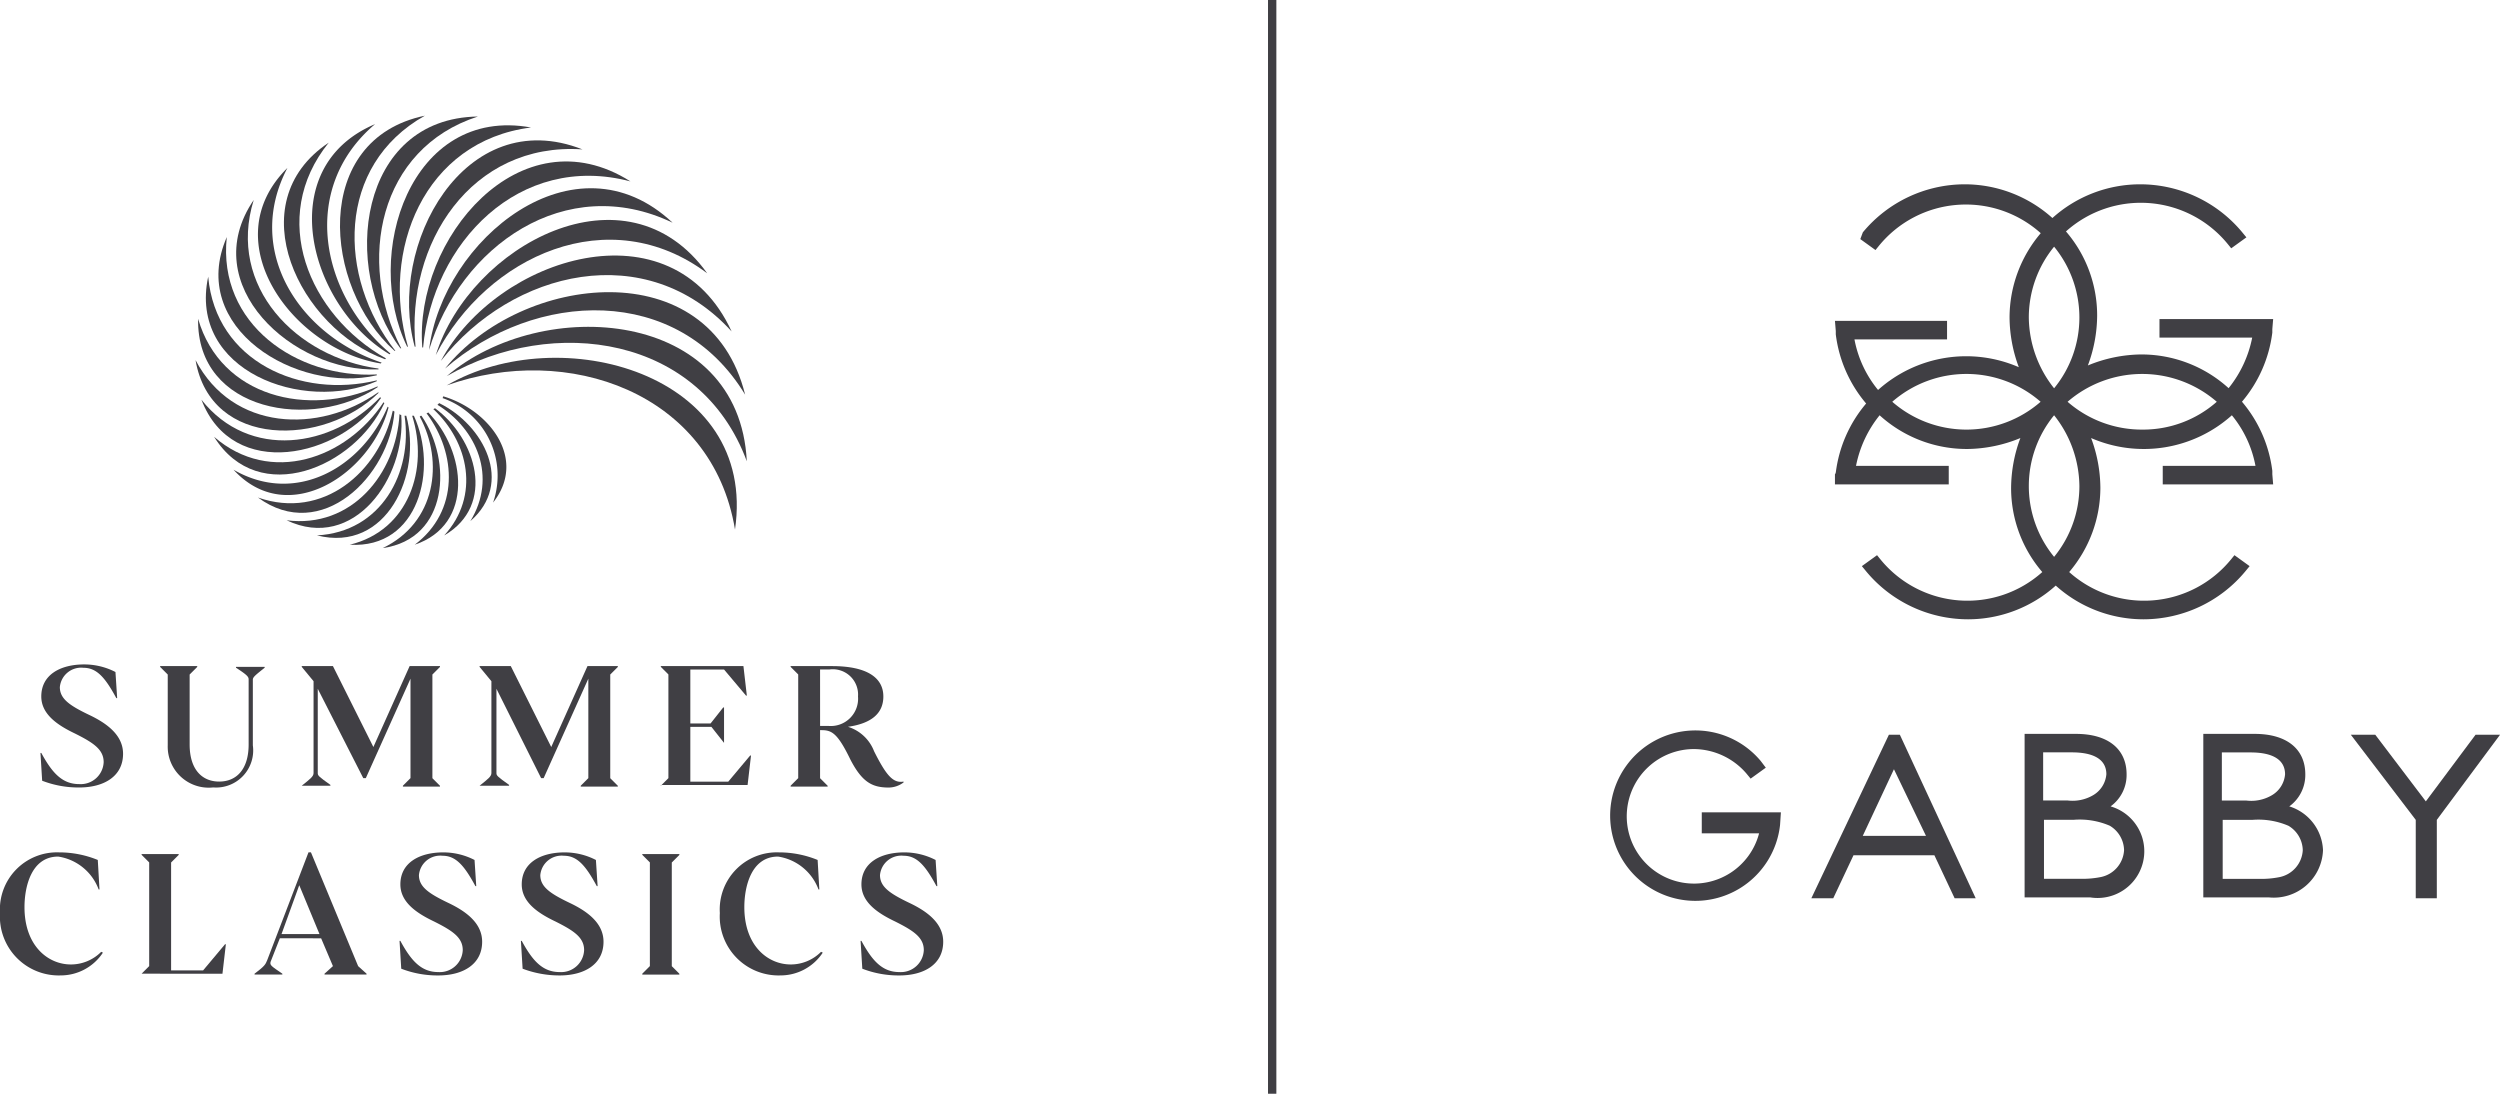 <svg xmlns="http://www.w3.org/2000/svg" width="146.289" height="64" viewBox="0 0 146.289 64"><g transform="translate(0 6.769)"><g transform="translate(94.105 4.016)"><path d="M60.575,127.816h3.354a3.936,3.936,0,1,1-3.8-4.932,4.093,4.093,0,0,1,3.058,1.43l.247.3.888-.641-.3-.395a4.986,4.986,0,1,0,1.134,3.749l.049-.74H60.575Z" transform="translate(-55.1 -89.837)" fill="#403f44"/><path d="M150.5,122.4l-2.91,3.9-2.959-3.9H143.2l3.8,4.982v4.587h1.233v-4.587l3.7-4.982Z" transform="translate(-99.746 -90.192)" fill="#403f44"/><path d="M83.738,122.4,79.2,131.969h1.282l1.184-2.516H86.4l1.184,2.516h1.233L84.379,122.4Zm2.17,5.919h-3.7l1.825-3.9Z" transform="translate(-67.313 -90.192)" fill="#403f44"/><path d="M109.531,126.542a2.268,2.268,0,0,0,.937-1.874c0-1.48-1.085-2.368-2.959-2.368H104.5v9.569h3.847a2.734,2.734,0,0,0,1.184-5.327Zm-3.946-.3v-2.861h1.677c1.332,0,2.022.444,2.022,1.282a1.569,1.569,0,0,1-.789,1.233,2.374,2.374,0,0,1-1.48.3h-1.43Zm4.735,2.861a1.7,1.7,0,0,1-1.381,1.578,5.4,5.4,0,0,1-1.085.1h-2.22v-3.453h1.726a4.449,4.449,0,0,1,2.121.345A1.7,1.7,0,0,1,110.32,129.107Z" transform="translate(-80.134 -90.141)" fill="#403f44"/><path d="M130.731,126.542a2.268,2.268,0,0,0,.937-1.874c0-1.48-1.085-2.368-2.959-2.368H125.7v9.569h3.847a2.883,2.883,0,0,0,3.157-2.762A2.8,2.8,0,0,0,130.731,126.542Zm.789,2.565a1.7,1.7,0,0,1-1.381,1.578h0a5.4,5.4,0,0,1-1.085.1h-2.22v-3.453h1.726a4.449,4.449,0,0,1,2.121.345A1.7,1.7,0,0,1,131.52,129.107Zm-4.735-2.861v-2.861h1.677c1.332,0,2.022.444,2.022,1.282a1.569,1.569,0,0,1-.789,1.233,2.373,2.373,0,0,1-1.48.3h-1.43Z" transform="translate(-90.877 -90.141)" fill="#403f44"/><path d="M82,74.067v.592h6.659V73.574H83.233a6.8,6.8,0,0,1,1.381-2.959,7.586,7.586,0,0,0,5.13,1.973,8.333,8.333,0,0,0,3.107-.641,8.448,8.448,0,0,0-.543,2.91,7.53,7.53,0,0,0,1.825,4.932,6.564,6.564,0,0,1-9.47-.74l-.2-.247-.888.641.247.3a7.756,7.756,0,0,0,5.968,2.811,7.678,7.678,0,0,0,5.13-1.973,7.678,7.678,0,0,0,5.13,1.973,7.756,7.756,0,0,0,5.968-2.811l.247-.3-.888-.641-.2.247a6.564,6.564,0,0,1-9.47.74,7.626,7.626,0,0,0,1.825-4.932,8.448,8.448,0,0,0-.543-2.91,7.723,7.723,0,0,0,8.237-1.332,6.553,6.553,0,0,1,1.381,2.959h-5.426v1.085h6.461l-.049-.592v-.2a7.712,7.712,0,0,0-1.776-4.045,7.712,7.712,0,0,0,1.776-4.045v-.2l.049-.592H100.99v1.085h5.426a6.8,6.8,0,0,1-1.381,2.959,7.586,7.586,0,0,0-5.13-1.973A8.333,8.333,0,0,0,96.8,67.7a8.448,8.448,0,0,0,.543-2.91,7.53,7.53,0,0,0-1.825-4.932,6.564,6.564,0,0,1,9.47.74l.2.247.888-.641-.247-.3A7.756,7.756,0,0,0,99.855,57.1a7.678,7.678,0,0,0-5.13,1.973A7.678,7.678,0,0,0,89.6,57.1a7.756,7.756,0,0,0-5.968,2.811l-.148.395.888.641.2-.247a6.564,6.564,0,0,1,9.47-.74,7.626,7.626,0,0,0-1.825,4.932,8.448,8.448,0,0,0,.543,2.91,7.723,7.723,0,0,0-8.237,1.332,6.553,6.553,0,0,1-1.381-2.959H88.56V65.09H82l.049.592v.2a7.712,7.712,0,0,0,1.776,4.045,7.712,7.712,0,0,0-1.776,4.045C82.049,73.919,82.049,74.018,82,74.067Zm3.354-4.242a6.6,6.6,0,0,1,8.681,0,6.6,6.6,0,0,1-8.681,0Zm10.259,0a6.667,6.667,0,0,1,8.73,0A6.511,6.511,0,0,1,100,71.453,6.607,6.607,0,0,1,95.613,69.826Zm-.789-.789a6.753,6.753,0,0,1-1.48-4.143,6.545,6.545,0,0,1,1.48-4.143,6.54,6.54,0,0,1,0,8.286Zm0,1.578a6.753,6.753,0,0,1,1.48,4.143,6.545,6.545,0,0,1-1.48,4.143,6.54,6.54,0,0,1,0-8.286Z" transform="translate(-68.732 -57.1)" fill="#403f44"/></g><g transform="translate(0 0)"><g transform="translate(11.443)"><path d="M105.1,87.34c7.053-2.515,15.537.395,16.868,8.434C123.3,86.6,111.709,83.493,105.1,87.34Z" transform="translate(-90.402 -71.557)" fill="#403f44"/><path d="M122.659,89.917c-.444-8.927-11.936-9.766-17.559-4.982h0C111.364,81.334,119.946,82.568,122.659,89.917Z" transform="translate(-90.402 -69.694)" fill="#403f44"/><path d="M122.459,83.936c-2.072-8.385-13.07-7.1-17.559-1.529h0C110.177,77.82,118.513,77.425,122.459,83.936Z" transform="translate(-90.3 -67.61)" fill="#403f44"/><path d="M121.416,78.038c-3.5-7.6-13.712-4.39-17.016,1.726h0C108.592,74.438,116.435,72.563,121.416,78.038Z" transform="translate(-90.047 -65.412)" fill="#403f44"/><path d="M119.682,72.492c-4.735-6.609-13.86-1.628-15.882,4.784h0C106.809,71.457,113.96,68.2,119.682,72.492Z" transform="translate(-89.743 -63.269)" fill="#403f44"/><path d="M117.254,67.627c-5.721-5.376-13.465.986-14.254,7.448h0C104.825,69.008,110.99,64.618,117.254,67.627Z" transform="translate(-89.338 -61.363)" fill="#403f44"/><path d="M114.354,63.6c-6.461-4.094-12.676,3.4-12.183,9.717h.049C102.764,67.2,107.844,61.874,114.354,63.6Z" transform="translate(-88.904 -59.753)" fill="#403f44"/><path d="M110.775,60.458C103.869,57.745,99.332,66.08,100.959,72h.049C100.417,65.982,104.264,60.014,110.775,60.458Z" transform="translate(-88.135 -58.485)" fill="#403f44"/><path d="M106.662,58.27c-7.053-1.282-9.865,7.448-7.25,12.824h.049C97.833,65.471,100.4,59.059,106.662,58.27Z" transform="translate(-87.032 -57.579)" fill="#403f44"/><path d="M102.133,57.1c-7,.1-8.04,8.927-4.538,13.564h.049C95.03,65.583,96.313,58.974,102.133,57.1Z" transform="translate(-85.61 -57.051)" fill="#403f44"/><path d="M97.4,57c-6.659,1.381-5.968,10.012-1.776,13.761h.049C92.267,66.421,92.218,59.91,97.4,57Z" transform="translate(-83.981 -57)" fill="#403f44"/><path d="M92.806,58c-6.067,2.565-3.847,10.654.838,13.465a.048.048,0,0,0,.049-.049C89.6,67.963,88.367,61.749,92.806,58Z" transform="translate(-82.3 -57.507)" fill="#403f44"/><path d="M88.406,60.2c-5.327,3.551-1.677,10.9,3.3,12.676l.049-.049C87.222,70.262,84.855,64.59,88.406,60.2Z" transform="translate(-80.613 -58.622)" fill="#403f44"/><path d="M84.428,63.2c-4.39,4.34.395,10.654,5.475,11.443a.048.048,0,0,1,.049-.049C85.168,73.015,81.863,68.083,84.428,63.2Z" transform="translate(-79.052 -60.142)" fill="#403f44"/><path d="M81.144,67c-3.4,4.982,2.318,10.111,7.3,9.914v-.049C83.659,76.223,79.565,72.08,81.144,67Z" transform="translate(-77.74 -62.068)" fill="#403f44"/><path d="M78.5,71.4c-2.318,5.327,4.094,9.174,8.779,8.089V79.44C82.591,79.686,77.954,76.48,78.5,71.4Z" transform="translate(-76.672 -64.298)" fill="#403f44"/><path d="M76.659,76.1c-1.184,5.524,5.573,7.99,9.865,6.116v-.049C82.085,83.252,77.1,81.082,76.659,76.1Z" transform="translate(-75.919 -66.679)" fill="#403f44"/><path d="M75.6,81.1c-.1,5.475,6.708,6.56,10.506,4v-.049C82.06,86.871,76.931,85.687,75.6,81.1Z" transform="translate(-75.451 -69.213)" fill="#403f44"/><path d="M75.3,86c.888,5.228,7.546,5.031,10.7,1.924v-.049C82.5,90.34,77.47,90.143,75.3,86Z" transform="translate(-75.3 -71.696)" fill="#403f44"/><path d="M76,90.548c1.825,4.784,8.089,3.4,10.506-.1l-.049-.049C83.645,93.359,78.811,94.1,76,90.548Z" transform="translate(-75.655 -73.926)" fill="#403f44"/><path d="M77.5,93.022c2.614,4.192,8.237,1.776,9.963-1.973L87.414,91C85.244,94.3,80.8,95.883,77.5,93.022Z" transform="translate(-76.415 -74.23)" fill="#403f44"/><path d="M79.8,95.2c3.206,3.5,8.089.2,9.075-3.65a.048.048,0,0,1-.049-.049C87.346,95.051,83.45,97.32,79.8,95.2Z" transform="translate(-77.58 -74.484)" fill="#403f44"/><path d="M82.7,97.08c3.7,2.713,7.694-1.233,7.99-5.031-.049,0-.049-.049-.1-.049C89.8,95.6,86.5,98.412,82.7,97.08Z" transform="translate(-79.05 -74.737)" fill="#403f44"/><path d="M86.1,98.615c3.946,1.874,7-2.515,6.708-6.165-.049,0-.049,0-.1-.049C92.512,95.9,89.9,99.108,86.1,98.615Z" transform="translate(-80.773 -74.94)" fill="#403f44"/><path d="M89.7,99.6c4.094,1.036,6.165-3.6,5.228-7h-.1C95.323,95.954,93.448,99.407,89.7,99.6Z" transform="translate(-82.598 -75.041)" fill="#403f44"/><path d="M93.6,100.146c4.044.247,5.179-4.439,3.749-7.546h-.1C98.236,95.707,97.053,99.308,93.6,100.146Z" transform="translate(-84.574 -75.041)" fill="#403f44"/><path d="M97.5,100.344c3.847-.543,4.094-5.08,2.269-7.744-.049,0-.049,0-.1.049C101.1,95.313,100.607,98.864,97.5,100.344Z" transform="translate(-86.55 -75.041)" fill="#403f44"/><path d="M101.3,99.944c3.5-1.184,3.009-5.475.789-7.744-.049.049-.049.049-.1.049C103.766,94.617,103.914,97.971,101.3,99.944Z" transform="translate(-88.476 -74.838)" fill="#403f44"/><path d="M104.141,99.148c3.058-1.776,1.874-5.672-.543-7.448-.049.049-.049.049-.1.049C105.572,93.673,106.262,96.83,104.141,99.148Z" transform="translate(-89.591 -74.585)" fill="#403f44"/><path d="M105.924,98.005c2.565-2.22.789-5.623-1.825-6.905l-.1.1C106.318,92.629,107.5,95.44,105.924,98.005Z" transform="translate(-89.844 -74.281)" fill="#403f44"/><path d="M104.649,90.3c-.049.049,0,.049-.049.1a4.807,4.807,0,0,1,2.959,6.116C109.582,93.95,107.313,91.089,104.649,90.3Z" transform="translate(-90.149 -73.876)" fill="#403f44"/></g><g transform="translate(0 32.109)"><g transform="translate(2.367 0)"><path d="M57,128.907l-.1-1.628h.049c.641,1.184,1.233,1.825,2.22,1.825a1.344,1.344,0,0,0,1.43-1.282c0-.74-.592-1.134-1.677-1.677-1.036-.493-1.973-1.134-1.973-2.17,0-1.282,1.134-1.874,2.515-1.874a3.983,3.983,0,0,1,1.825.444l.1,1.529h-.049c-.641-1.184-1.134-1.776-1.924-1.776a1.252,1.252,0,0,0-1.381,1.134c0,.69.592,1.085,1.726,1.628,1.036.493,1.973,1.184,1.973,2.269,0,1.332-1.134,1.973-2.565,1.973A5.873,5.873,0,0,1,57,128.907Z" transform="translate(-56.9 -122.1)" fill="#403f44"/><path d="M71.544,126.936v-4.143l-.444-.444V122.3h2.17v.049l-.444.444v4.094c0,1.48.74,2.17,1.726,2.17,1.036,0,1.726-.74,1.726-2.17v-3.8c0-.148-.049-.247-.74-.691v-.049h1.677v.049c-.493.395-.691.543-.691.691v3.847a2.172,2.172,0,0,1-2.318,2.466A2.4,2.4,0,0,1,71.544,126.936Z" transform="translate(-64.096 -122.201)" fill="#403f44"/><path d="M87.9,129.3h0c.493-.395.691-.542.691-.74v-5.376l-.691-.838V122.3h1.825l2.367,4.735,2.121-4.735h1.776v.049l-.444.444v6.067l.444.444v.049h-2.17V129.3l.444-.444v-5.82l-2.614,5.82H91.5l-2.663-5.228v4.932c0,.148.049.2.74.691v.049Z" transform="translate(-72.61 -122.201)" fill="#403f44"/><path d="M109,129.3h0c.493-.395.691-.542.691-.74v-5.376l-.691-.838V122.3h1.825l2.367,4.735,2.121-4.735h1.776v.049l-.444.444v6.067l.444.444v.049h-2.17V129.3l.444-.444v-5.82l-2.614,5.82H112.6l-2.614-5.228v4.932c0,.148.049.2.74.691v.049Z" transform="translate(-83.303 -122.201)" fill="#403f44"/><path d="M130.5,129.3h0l.444-.444v-6.067l-.444-.444V122.3h4.834l.2,1.726h-.049L134.2,122.5h-1.973v3.157h1.184l.74-.937h.049v2.072h0l-.74-.937h-1.233v3.206h2.22l1.282-1.529h.049l-.2,1.726H130.5Z" transform="translate(-94.199 -122.201)" fill="#403f44"/><path d="M149.4,127.775c-.74-1.529-1.085-1.726-1.677-1.726h-.1v2.811l.444.444v.049H145.9V129.3l.444-.444v-6.067l-.444-.444V122.3h2.417c2.072,0,3.009.691,3.009,1.776q0,1.48-2.072,1.776a2.4,2.4,0,0,1,1.529,1.43c.74,1.48,1.134,1.874,1.726,1.776v.049a1.461,1.461,0,0,1-.888.3C150.684,129.4,150.092,129.107,149.4,127.775Zm-1.776-1.973h.493a1.6,1.6,0,0,0,1.726-1.726,1.481,1.481,0,0,0-1.677-1.578h-.543Z" transform="translate(-102.003 -122.201)" fill="#403f44"/></g><g transform="translate(0 10.999)"><path d="M52.1,147.951a3.341,3.341,0,0,1,3.453-3.551,5.981,5.981,0,0,1,2.269.444l.1,1.726h-.049a3,3,0,0,0-2.367-1.924c-1.578,0-1.973,1.776-1.973,2.959,0,2.269,1.381,3.354,2.713,3.354a2.492,2.492,0,0,0,1.776-.74l.1.049a2.958,2.958,0,0,1-2.466,1.332A3.444,3.444,0,0,1,52.1,147.951Z" transform="translate(-52.1 -144.4)" fill="#403f44"/><path d="M68.9,151.6h0l.444-.444v-6.067l-.444-.444V144.6h2.17v.049l-.444.444v6.313H72.5l1.282-1.529h.049l-.2,1.726Z" transform="translate(-60.614 -144.501)" fill="#403f44"/><path d="M82.3,151.5h0c.592-.444.641-.543.74-.789l2.417-6.313H85.6l2.762,6.659.493.444v.049H86.394V151.5l.493-.444-.691-1.628H83.78l-.543,1.381c-.049.2.049.247.691.691v.049H82.3Zm1.578-2.318H86.1l-1.184-2.861Z" transform="translate(-67.405 -144.4)" fill="#403f44"/><path d="M99.6,151.207l-.1-1.628h.049c.641,1.184,1.233,1.825,2.22,1.825a1.344,1.344,0,0,0,1.43-1.282c0-.74-.592-1.134-1.677-1.677-1.036-.493-1.973-1.134-1.973-2.17,0-1.282,1.134-1.874,2.515-1.874a3.983,3.983,0,0,1,1.825.444l.1,1.529h-.049c-.641-1.184-1.134-1.776-1.924-1.776a1.252,1.252,0,0,0-1.381,1.134c0,.691.592,1.085,1.726,1.628,1.036.493,1.973,1.184,1.973,2.269,0,1.332-1.134,1.973-2.565,1.973A5.873,5.873,0,0,1,99.6,151.207Z" transform="translate(-76.121 -144.4)" fill="#403f44"/><path d="M114,151.207l-.1-1.628h.049c.641,1.184,1.233,1.825,2.22,1.825a1.344,1.344,0,0,0,1.43-1.282c0-.74-.592-1.134-1.677-1.677-1.036-.493-1.973-1.134-1.973-2.17,0-1.282,1.134-1.874,2.515-1.874a3.983,3.983,0,0,1,1.825.444l.1,1.529h-.049c-.641-1.184-1.134-1.776-1.924-1.776a1.252,1.252,0,0,0-1.381,1.134c0,.691.592,1.085,1.726,1.628,1.036.493,1.973,1.184,1.973,2.269,0,1.332-1.134,1.973-2.565,1.973A6.091,6.091,0,0,1,114,151.207Z" transform="translate(-83.419 -144.4)" fill="#403f44"/><path d="M128.3,151.6h0l.444-.444v-6.067l-.444-.444V144.6h2.17v.049l-.444.444v6.067l.444.444v.049H128.3Z" transform="translate(-90.716 -144.501)" fill="#403f44"/><path d="M137.5,147.951a3.341,3.341,0,0,1,3.453-3.551,5.981,5.981,0,0,1,2.269.444l.1,1.726h-.049a3,3,0,0,0-2.367-1.924c-1.578,0-1.973,1.776-1.973,2.959,0,2.269,1.381,3.354,2.713,3.354a2.492,2.492,0,0,0,1.776-.74l.1.049a2.958,2.958,0,0,1-2.466,1.332A3.444,3.444,0,0,1,137.5,147.951Z" transform="translate(-95.378 -144.4)" fill="#403f44"/><path d="M154.3,151.207l-.1-1.628h.049c.641,1.184,1.233,1.825,2.22,1.825a1.344,1.344,0,0,0,1.43-1.282c0-.74-.592-1.134-1.677-1.677-1.036-.493-1.973-1.134-1.973-2.17,0-1.282,1.134-1.874,2.515-1.874a3.983,3.983,0,0,1,1.825.444l.1,1.529h-.049c-.641-1.184-1.134-1.776-1.924-1.776a1.252,1.252,0,0,0-1.381,1.134c0,.691.592,1.085,1.726,1.628,1.036.493,1.973,1.184,1.973,2.269,0,1.332-1.134,1.973-2.565,1.973A5.873,5.873,0,0,1,154.3,151.207Z" transform="translate(-103.842 -144.4)" fill="#403f44"/></g></g></g></g><path d="M481.843,252.146h-.489v-64h.489Z" transform="translate(-407.156 -188.146)" fill="#403f44"/></svg>